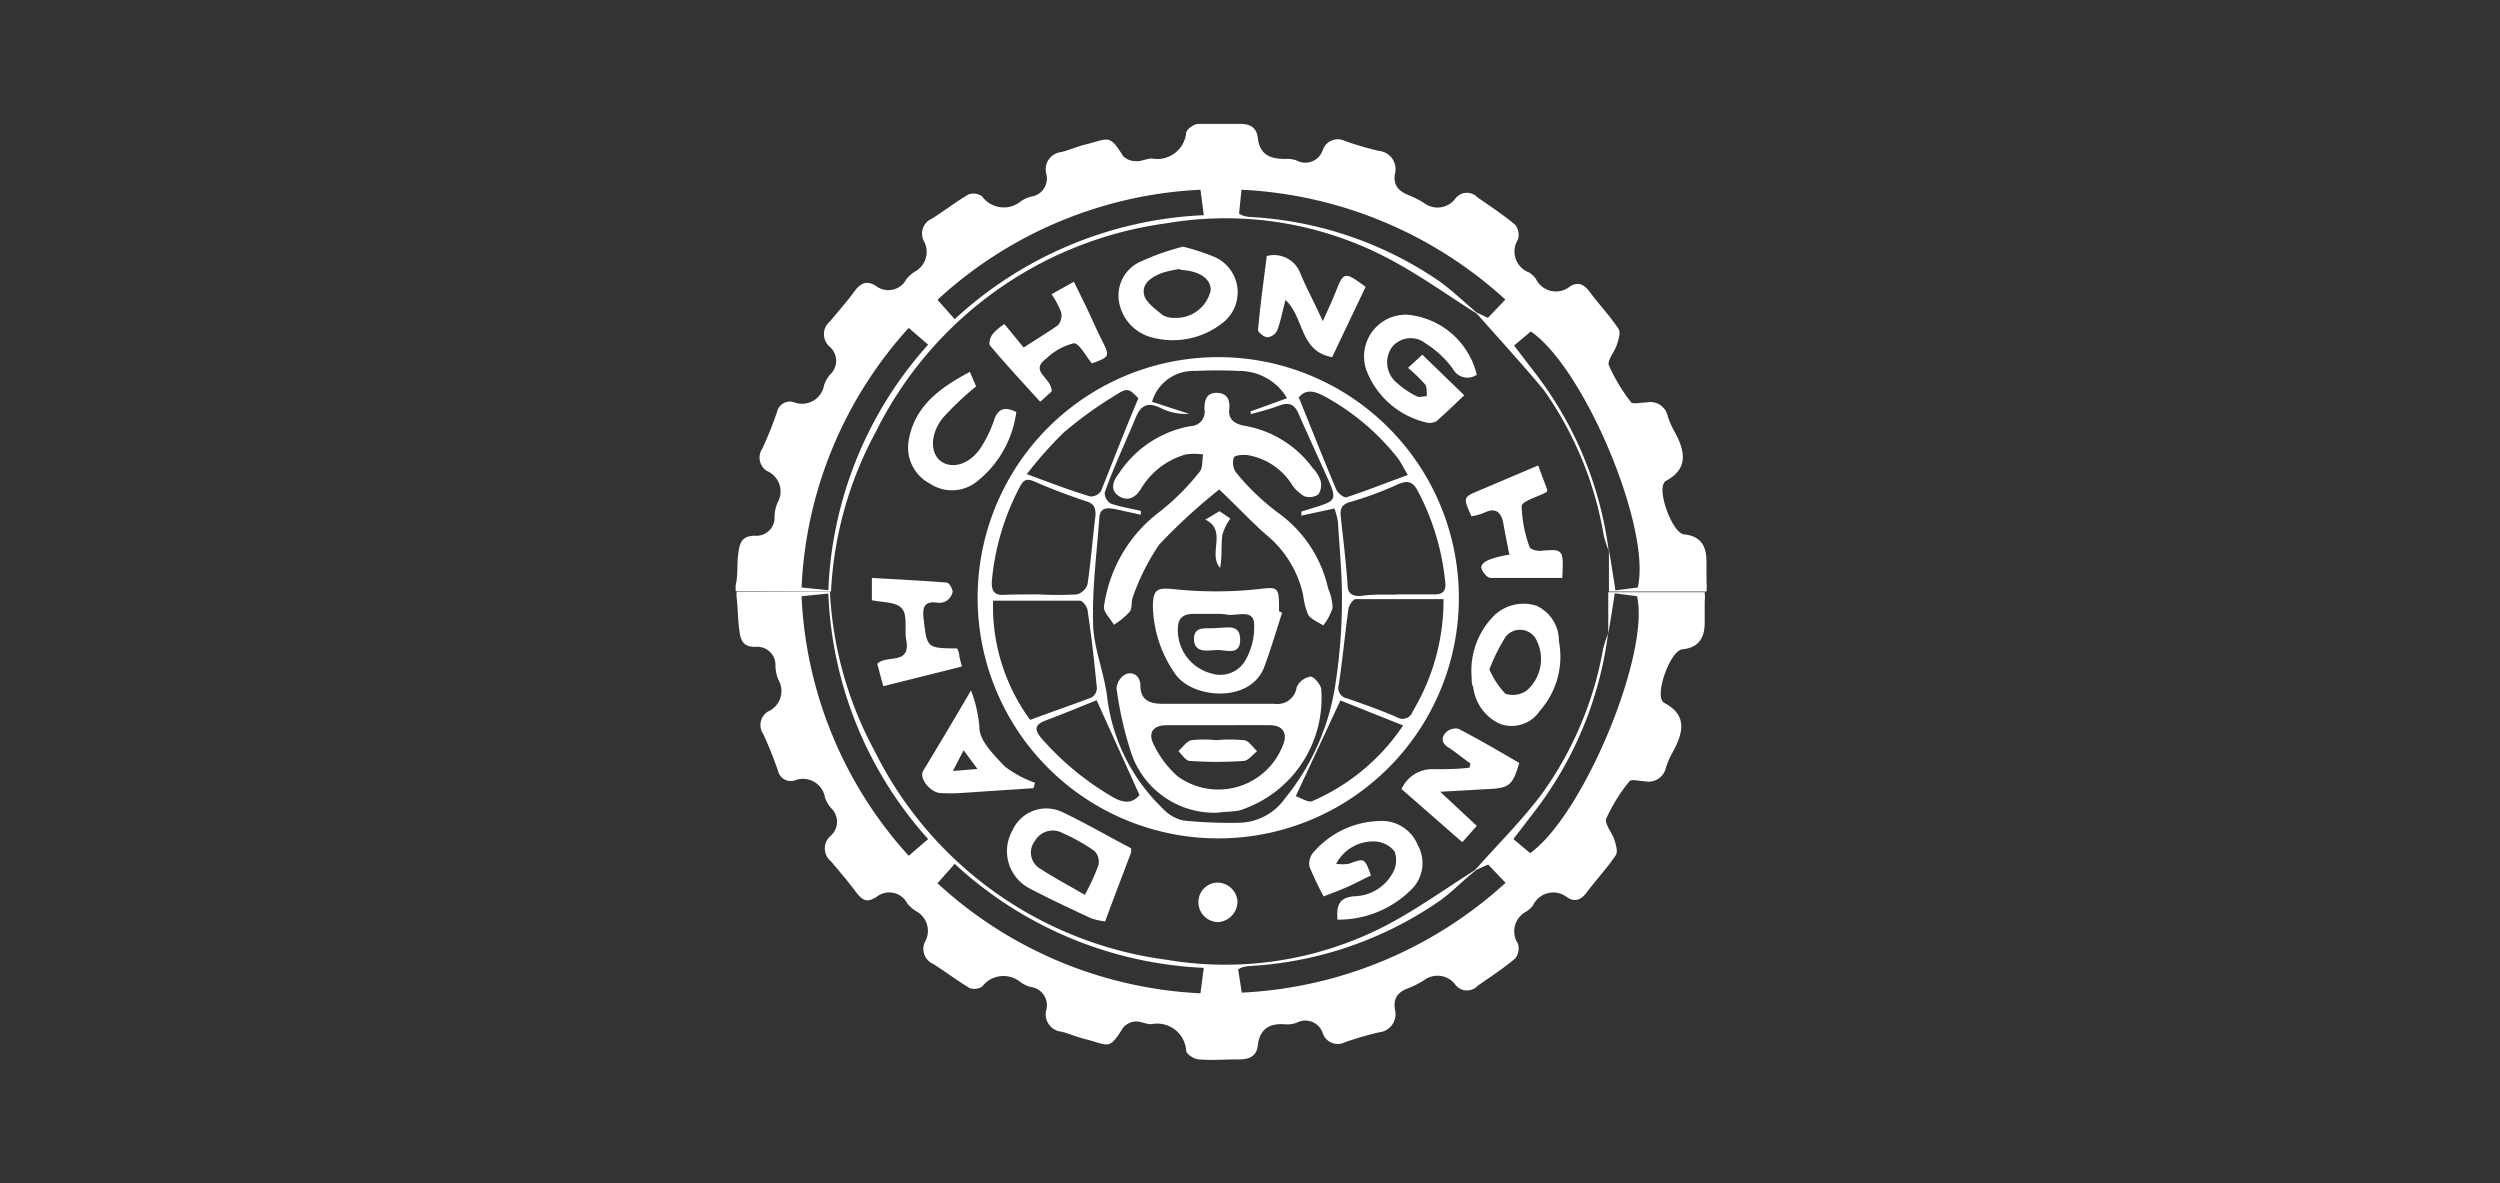<svg id="图层_1" data-name="图层 1" xmlns="http://www.w3.org/2000/svg" viewBox="0 0 112 53"><rect x="0" y="0" width="112" height="53" fill="#333333" stroke="none"/><defs><style>.cls-1{fill:#fff;}</style></defs><title>logo</title><path class="cls-1" d="M54.52,16a10.78,10.78,0,1,1-10.71,11.3A10.78,10.78,0,0,1,54.52,16ZM58.3,23.1l0-.18.61-.19c.9-.28,1-.34.6-1.23s-.91-2-1.35-3c-.2-.44-.48-.48-.9-.31a12.45,12.45,0,0,1-1.23.36l0-.12,1.63-.59a2.47,2.47,0,0,0-2.13-1.22,19.62,19.62,0,0,0-2,0A1.92,1.92,0,0,0,51.61,18l1.66.54A2.53,2.53,0,0,1,52,18.28c-.57-.28-.89-.13-1.11.41-.47,1.13-1,2.24-1.4,3.38a.58.58,0,0,0,.27.49c.44.15.9.22,1.35.33l0,.17-1.14-.25c-.35-.07-.69-.09-.72.39-.11,1.55-.32,3.11-.28,4.66,0,1.12.49,2.23.63,3.36a8.29,8.29,0,0,0,2.49,5,1.78,1.78,0,0,0,.93.54,20.49,20.49,0,0,0,2.48.1,2.58,2.58,0,0,0,2.06-1.08,10.58,10.58,0,0,0,2.28-5.22,24.72,24.72,0,0,0,.28-3.75c0-1.14-.11-2.28-.18-3.42a2.9,2.9,0,0,0-.16-.61Zm6.37,3.74c-1.33,0-2.64,0-3.94,0-.11,0-.3.28-.32.45-.16,1.12-.26,2.25-.43,3.37a.48.48,0,0,0,.38.63c.74.26,1.48.52,2.2.83a.48.48,0,0,0,.73-.25A9.68,9.68,0,0,0,64.67,26.84ZM46.15,32.25c.92-.34,1.84-.66,2.75-1a.51.51,0,0,0,.24-.42c-.11-1.15-.24-2.3-.41-3.44,0-.18-.22-.48-.35-.48-1.3,0-2.6,0-3.89,0A8.6,8.6,0,0,0,46.15,32.25Zm.4-5.62a16,16,0,0,0,1.7,0,.71.71,0,0,0,.47-.45c.15-1,.23-2.07.36-3.11,0-.34-.07-.5-.41-.61-.78-.26-1.55-.55-2.31-.88-.34-.15-.49-.11-.66.21a11.15,11.15,0,0,0-1.27,4.29c0,.43.13.59.55.57S46,26.63,46.55,26.63Zm16,0h1.71c.33,0,.53-.11.49-.51A11,11,0,0,0,63.52,22c-.23-.44-.47-.48-.88-.31a15.3,15.3,0,0,1-2.08.78c-.46.11-.54.31-.49.71.11,1,.23,2,.3,3,0,.4.19.53.57.52C61.47,26.62,62,26.64,62.51,26.64ZM51,17.84c-.45-.45-.48-.49-1.1-.09a17.53,17.53,0,0,0-2.27,1.65A18.53,18.53,0,0,0,46,21.24c1.1.41,2,.75,2.84,1a.55.55,0,0,0,.48-.23C49.86,20.67,50.39,19.28,51,17.84Zm7.2,0c.58,1.44,1.11,2.77,1.66,4.08.07.17.35.39.46.36.9-.3,1.79-.65,2.75-1-.2-.34-.31-.57-.46-.77a10.65,10.65,0,0,0-3.21-2.72C58.82,17.46,58.45,17.45,58.16,17.84ZM51.05,35.62l-1.92-4.25c-.77.31-1.52.62-2.29.91-.51.19-.5.43-.17.81a12.75,12.75,0,0,0,3.15,2.6C50.34,36,50.73,36,51.05,35.62Zm9-4.24-2,4.29c.25.08.56.3.74.22a9.38,9.38,0,0,0,4.07-3.39Z"/><path class="cls-1" d="M50.67,38a.66.66,0,0,1,0,.2c-.38,1-.76,2-1.16,3.08a3,3,0,0,1-.65-.15c-.94-.44-1.89-.88-2.81-1.37a1.88,1.88,0,0,1-.69-2.56,1.66,1.66,0,0,1,2.27-.8C48.66,36.89,49.65,37.47,50.67,38ZM48.6,40.09a9.94,9.94,0,0,0,.61-1.33.7.7,0,0,0-.17-.63,8,8,0,0,0-1.42-.8.92.92,0,0,0-1.26.35.84.84,0,0,0,.26,1.25C47.25,39.34,47.92,39.69,48.6,40.09Z"/><path class="cls-1" d="M63.08,16.48l.64-.59,1.88,1.82c-.43.4-.83.8-1.25,1.16a.61.61,0,0,1-.48.05,3.8,3.8,0,0,1-2.65-2.32,1.87,1.87,0,0,1,1.84-2.5,3.53,3.53,0,0,1,3.1,2.69.74.74,0,0,1-1.08-.28,4.39,4.39,0,0,0-1.22-1.13,1.07,1.07,0,0,0-1.52.2,1.19,1.19,0,0,0,.26,1.59,3.93,3.93,0,0,0,.86.58c.12.07.31,0,.46,0,0-.17,0-.4-.06-.51A7.08,7.08,0,0,0,63.08,16.48Z"/><path class="cls-1" d="M65.92,30.17a3.48,3.48,0,0,1,.92-2.49,1.89,1.89,0,0,1,2-.54,1.73,1.73,0,0,1,1,1.59,3.66,3.66,0,0,1-.85,3.11,1.52,1.52,0,0,1-1.79.59A2.08,2.08,0,0,1,66,30.78C65.92,30.64,65.94,30.48,65.92,30.17Zm.8-.19a3.88,3.88,0,0,0,.72,1.1,1.09,1.09,0,0,0,.94-.13,1.87,1.87,0,0,0,.47-2.24.82.82,0,0,0-1.4-.18A8.49,8.49,0,0,0,66.72,30Z"/><path class="cls-1" d="M59.92,41.2c-.06-.68.1-1,.78-1.05a2,2,0,0,0,1.67-1,1.16,1.16,0,0,0,.11-1,1.19,1.19,0,0,0-.84-.45,1.87,1.87,0,0,0-1.78,1,2.06,2.06,0,0,0,.56,0c.72-.26.71-.27,1,.52-.34.16-.67.34-1,.49s-.72.29-1.12.45a14.31,14.31,0,0,1-.63-1.32.76.76,0,0,1,.15-.63,4.05,4.05,0,0,1,3-1.43,1.73,1.73,0,0,1,1.7,1.09,1.65,1.65,0,0,1-.31,2A4.62,4.62,0,0,1,59.92,41.2Z"/><path class="cls-1" d="M53,11.05a10,10,0,0,1,1.43.47,1.73,1.73,0,0,1,.27,3,3.58,3.58,0,0,1-3,.62,2,2,0,0,1-1.58-1.7,1.66,1.66,0,0,1,1-1.73A11.11,11.11,0,0,1,53,11.05Zm-.1,1a4.34,4.34,0,0,0-.85.18c-.42.17-.93.45-.79,1,.1.34.51.62.82.88a1,1,0,0,0,.56.13A1.58,1.58,0,0,0,54.24,13C54.25,12.51,53.77,12.13,52.86,12.09Z"/><path class="cls-1" d="M65.88,34.21c-.34-.24-.67-.52-1-.73s-.3-.47-.09-.68a.62.62,0,0,1,.55-.15c.92.48,1.82,1,2.72,1.53-.29,1-.44,1.13-1.4,1.17l-2.14.12L66.16,37l-.65.73-2.72-2.38a1.5,1.5,0,0,1,1.45-.89c.53,0,1.06,0,1.59-.07Z"/><path class="cls-1" d="M56.75,11.47a1.26,1.26,0,0,1,1.51.79c.28.67.64,1.32,1,2.13.23-.51.4-.87.55-1.24.39-1,.41-1,1.37-.3L59.68,16c-1.47-.26-1.24-1.78-2.09-2.56-.13.48-.21.94-.37,1.36a.55.55,0,0,1-.44.31c-.15,0-.43-.23-.42-.33C56.46,13.63,56.62,12.54,56.75,11.47Z"/><path class="cls-1" d="M43.45,16.66l.28.65a13.56,13.56,0,0,0-1.49,1.41c-.62.78-.56,1.69,0,2s1.36,0,1.83-.88a5.63,5.63,0,0,0,.46-1c.18-.57.52-.62,1-.38a4.75,4.75,0,0,1-1.75,3.1,1.78,1.78,0,0,1-2.13.1,1.82,1.82,0,0,1-.95-1.87C40.94,18.24,42.05,17.4,43.45,16.66Z"/><path class="cls-1" d="M67.62,24.85c-.1-.51-.2-1-.27-1.4s-.28-.76-.83-.49a2.7,2.7,0,0,1-.6.17c-.38-.86-.38-.85.38-1.17l2.61-1.11.41,1.1c0,.08-.06.11-.08.12-.37.19-1,.37-1.07.58a5.66,5.66,0,0,0,.35,1.84c0,.1.31.2.47.19,1.06-.09,1.06-.09,1,1.21-1.06,0-2.14,0-3.21,0-.15,0-.36-.25-.41-.43s.2-.33.36-.39A4.44,4.44,0,0,1,67.62,24.85Z"/><path class="cls-1" d="M45,14.52l.86,1.05c.55-.36,1.07-.67,1.54-1a.68.68,0,0,0,.14-.58,4,4,0,0,0-.43-.81l1-.56c.22.45.43.87.63,1.29s.39.87.61,1.3c.38.76.38.77-.43,1.07-.28-.32-.56-.91-.82-.9a2.68,2.68,0,0,0-1.22.68c-.79.58.21.82.24,1.47L46.6,18c-.78-.86-1.53-1.67-2.24-2.51-.08-.09,0-.39.11-.52A2.19,2.19,0,0,1,45,14.52Z"/><path class="cls-1" d="M39.06,26.89v-1c1.15.07,2.25.12,3.35.21.11,0,.26.27.27.41a.65.65,0,0,1-.28.41A.6.6,0,0,1,42,27c-.62-.09-.68.24-.62.74.15,1.29.14,1.3,1.5,1.31a1.7,1.7,0,0,1,.09.24c0,.16.07.33.12.57l-3.52.88-.27-1c.42-.43,1.51.08,1.3-1.07-.09-.46.07-1.07-.18-1.39S39.6,27,39.06,26.89Z"/><path class="cls-1" d="M43.5,30.93a5.88,5.88,0,0,1,.38,1.68c0,.58.66,1.23,1.15,1.74a5,5,0,0,0,1.34.72l-.07.24L43,35.53a8,8,0,0,1-.85,0c-.43,0-1-.64-.79-1C42.05,33.39,42.75,32.22,43.5,30.93Zm.29,3.52-.62-.84-.48.93Z"/><path class="cls-1" d="M55.44,40.39a.93.93,0,0,1-.86.92.89.89,0,0,1-.89-.86.87.87,0,0,1,.84-.91A.91.91,0,0,1,55.44,40.39Z"/><path class="cls-1" d="M54.62,21.93a25.68,25.68,0,0,0-2.69,2.47,10.14,10.14,0,0,0-1.18,2.35c-.09.22,0,.52-.17.69a3.34,3.34,0,0,1-.68.55c-.15-.28-.49-.59-.44-.83A6.42,6.42,0,0,1,52,22.89a10.67,10.67,0,0,0,1.74-1.75c.15-.17.11-.51.16-.78a2.56,2.56,0,0,0-.78,0,3.4,3.4,0,0,0-2,1.53c-.23.39-.59.6-1,.33s-.25-.69,0-1a4.85,4.85,0,0,1,3.22-2.13.64.64,0,0,0,.62-.76c0-.38.07-.73.54-.73s.62.31.57.75.25.64.66.72a4.8,4.8,0,0,1,3.09,1.91,1.53,1.53,0,0,1,.34.55.75.75,0,0,1-.1.62.7.7,0,0,1-.63.08,1.72,1.72,0,0,1-.59-.58,2.92,2.92,0,0,0-2-1.27c-.18,0-.53,0-.57.13a.79.79,0,0,0,.09.64,10.7,10.7,0,0,0,1.88,1.81,5.69,5.69,0,0,1,2.26,3.4,2.38,2.38,0,0,1,.2.88,2.48,2.48,0,0,1-.42.78c-.24-.16-.55-.27-.68-.49a3.44,3.44,0,0,1-.22-.88,4.81,4.81,0,0,0-1.64-2.68C56,23.32,55.32,22.58,54.62,21.93Z"/><path class="cls-1" d="M54.5,36.41a3.93,3.93,0,0,1-3.82-2.67,16.5,16.5,0,0,1-.66-2.9.79.79,0,0,1,.42-.64c.36-.13.64.11.65.51,0,.68.45.82,1,.82,1.66,0,3.31,0,5,0a.87.87,0,0,0,1-.74.83.83,0,0,1,.62-.48c.15,0,.45.34.48.56a5.28,5.28,0,0,1-3.67,5.44C55.16,36.37,54.83,36.37,54.5,36.41Zm.06-3.92h0c-.77,0-1.53,0-2.3,0-.6,0-.84.34-.58.85a4.44,4.44,0,0,0,1.08,1.44,3.1,3.1,0,0,0,4.72-1.41c.21-.52,0-.87-.57-.88C56.13,32.48,55.34,32.49,54.56,32.49Z"/><path class="cls-1" d="M57.44,27.45c-.26.8-.5,1.61-.79,2.4-.61,1.69-3.25,1.45-4,.34a5.46,5.46,0,0,1-1-3c0-.83.21-.87,1-.79a17.81,17.81,0,0,0,3.65,0c.91-.1,1-.15,1,.78v.2Zm-2.83.05v0H53.5c-.4,0-.72.12-.73.62a2,2,0,0,0,1.5,2.05,1.3,1.3,0,0,0,1.49-.53,3,3,0,0,0,.42-1.77c-.09-.59-.81-.25-1.25-.34A1.71,1.71,0,0,0,54.61,27.5Z"/><path class="cls-1" d="M54,23.28l.63-.38.49.33a2.48,2.48,0,0,0-.36.73c-.06.49,0,1-.1,1.48C54.1,24.8,55,23.77,54,23.28Z"/><path class="cls-1" d="M54.48,33.16a6.31,6.31,0,0,1,1.23,0c.23,0,.41.32.61.49-.2.16-.4.43-.6.44a17.61,17.61,0,0,1-2.41,0c-.19,0-.35-.28-.52-.44.19-.17.36-.43.58-.49a5.13,5.13,0,0,1,1.11,0Z"/><path class="cls-1" d="M54.56,28.13c.41,0,1-.19,1,.53s-.62.46-1,.46-1.06.19-1.07-.48S54.14,28.2,54.56,28.13Z"/><path class="cls-1" d="M37.23,26.5a16.73,16.73,0,0,1,2-7.14A17.08,17.08,0,0,1,52.28,10a15.65,15.65,0,0,1,9.8,1.52c1.42.73,2.73,1.68,4.08,2.53,1,1.13,2,2.22,3,3.42A15.85,15.85,0,0,1,71.85,24a6,6,0,0,0,.22.68,16.51,16.51,0,0,0-3.39-8.09l-.85-1.11.75-.63C71,16.51,74,23.72,73.37,26.32l-1,.13c-.09-.61-.19-1.22-.29-1.83V26.5h4.37a2.32,2.32,0,0,0,0-.44c0-.3,0-.61,0-.92,0-.63-.22-1.12-1-1.2-.52-.05-1.19-1.87-.9-2.31a.26.26,0,0,1,.09-.09c1-.54.85-1.31.42-2.13a3.88,3.88,0,0,1-.35-.78.79.79,0,0,0-.94-.6c-.24,0-.6.08-.69,0a7.68,7.68,0,0,1-1-1.66c-.09-.22.25-.6.35-.91s.18-.57.08-.73c-.39-.58-.87-1.09-1.29-1.65-.24-.33-.51-.48-.88-.25a1,1,0,0,1-1.54-.35,1.23,1.23,0,0,0-.29-.27A1,1,0,0,1,68,10.74a.72.72,0,0,0-.12-.67c-.53-.45-1.12-.83-1.69-1.23a.65.65,0,0,0-1,.07,1,1,0,0,1-1.4.18,4.83,4.83,0,0,0-.64-.33c-.47-.18-.76-.44-.65-1a.82.82,0,0,0-.73-1,15.39,15.39,0,0,1-1.51-.44.71.71,0,0,0-1,.4.82.82,0,0,1-1.17.47,1.26,1.26,0,0,0-.51-.07c-.69,0-1.14-.19-1.23-.94-.05-.48-.37-.64-.83-.63-.61,0-1.22,0-1.83,0-.2,0-.52.23-.55.4A1.3,1.3,0,0,1,51.6,7.1c-.23,0-.47.14-.7.12A.82.82,0,0,1,50.32,7c-.62-1-.64-.79-1.64-.54-.38.09-.74.25-1.12.35a.78.78,0,0,0-.68,1,.82.82,0,0,1-.69,1,1.35,1.35,0,0,0-.47.22A1.2,1.2,0,0,1,44,8.8a.66.66,0,0,0-.61-.09c-.56.33-1.08.73-1.63,1.08a.73.73,0,0,0-.35,1.05A1,1,0,0,1,41,12.16a1.59,1.59,0,0,0-.39.34.91.91,0,0,1-1.38.3c-.39-.24-.67-.13-.94.24s-.73.91-1.11,1.36a.74.74,0,0,0,0,1.14.84.84,0,0,1,0,1.25,1.51,1.51,0,0,0-.26.46,1,1,0,0,1-1.35.77.59.59,0,0,0-.76.44,16.51,16.51,0,0,1-.66,1.64.71.71,0,0,0,.21,1,1,1,0,0,1,.47,1.43,1.7,1.7,0,0,0-.13.64.81.81,0,0,1-.88.83c-.65,0-.69.41-.75.84s0,.92-.11,1.37a2.62,2.62,0,0,0,0,.27Zm18.39-18a18.87,18.87,0,0,1,11.82,4.92l-.78.82L66.15,14h0c-.57-.48-1.1-1-1.71-1.43A16.55,16.55,0,0,0,56,9.72a1.8,1.8,0,0,1-.32-.06,1.4,1.4,0,0,1-.17-.09Zm-1.84,0,.15,1.14A17.57,17.57,0,0,0,42.77,14.3L42,13.43A18.69,18.69,0,0,1,53.78,8.5ZM40.71,14.69l.87.75a17.46,17.46,0,0,0-4.47,11l-1.2-.12A18.51,18.51,0,0,1,40.71,14.69Z"/><path class="cls-1" d="M33,26.5a2.62,2.62,0,0,0,0,.27c.06.45.05.91.11,1.37s.1.85.75.84a.81.81,0,0,1,.88.83,1.7,1.7,0,0,0,.13.64,1,1,0,0,1-.47,1.43.71.71,0,0,0-.21,1,16.51,16.51,0,0,1,.66,1.64.59.59,0,0,0,.76.44,1,1,0,0,1,1.35.77,1.51,1.51,0,0,0,.26.46.84.84,0,0,1,0,1.25.74.74,0,0,0,0,1.14c.38.45.76.89,1.11,1.36s.55.48.94.24a.91.91,0,0,1,1.38.3,1.59,1.59,0,0,0,.39.34,1,1,0,0,1,.43,1.32.73.73,0,0,0,.35,1.05c.55.35,1.07.75,1.63,1.08A.66.66,0,0,0,44,44.2,1.2,1.2,0,0,1,45.72,44a1.35,1.35,0,0,0,.47.22.82.82,0,0,1,.69,1,.78.78,0,0,0,.68,1c.38.1.74.26,1.12.35,1,.25,1,.5,1.64-.54a.82.82,0,0,1,.58-.27c.23,0,.47.14.7.12a1.3,1.3,0,0,1,1.54,1.18c0,.17.35.38.55.4.61.05,1.22,0,1.83,0,.46,0,.78-.15.83-.63.09-.75.54-1,1.23-.94a1.26,1.26,0,0,0,.51-.07.82.82,0,0,1,1.17.47.71.71,0,0,0,1,.4,15.39,15.39,0,0,1,1.51-.44.82.82,0,0,0,.73-1c-.11-.58.18-.84.65-1a4.83,4.83,0,0,0,.64-.33,1,1,0,0,1,1.4.18.65.65,0,0,0,1,.07c.57-.4,1.16-.78,1.69-1.23a.72.72,0,0,0,.12-.67,1,1,0,0,1,.39-1.44,1.23,1.23,0,0,0,.29-.27,1,1,0,0,1,1.54-.35c.37.23.64.08.88-.25.42-.56.9-1.07,1.29-1.65.1-.16,0-.49-.08-.73s-.44-.69-.35-.91A7.68,7.68,0,0,1,73,35c.09-.11.45,0,.69,0a.79.79,0,0,0,.94-.6,3.88,3.88,0,0,1,.35-.78c.43-.82.61-1.59-.42-2.13a.26.26,0,0,1-.09-.09c-.29-.44.38-2.26.9-2.31.78-.08,1-.57,1-1.2,0-.31,0-.62,0-.92a2.32,2.32,0,0,0,0-.44H72.05v1.88c.1-.61.2-1.22.29-1.83l1,.13c.59,2.6-2.41,9.81-4.79,11.51l-.75-.63.85-1.11a16.51,16.51,0,0,0,3.39-8.09,6,6,0,0,0-.22.68,15.85,15.85,0,0,1-2.74,6.49c-.9,1.2-2,2.29-3,3.42-1.35.85-2.66,1.8-4.08,2.53A15.65,15.65,0,0,1,52.28,43a17.08,17.08,0,0,1-13.1-9.36,16.73,16.73,0,0,1-2-7.14ZM55.47,43.43a1.4,1.4,0,0,1,.17-.09,1.8,1.8,0,0,1,.32-.06,16.55,16.55,0,0,0,8.49-2.89c.61-.42,1.14-1,1.71-1.43h0l.51-.23.78.82a18.87,18.87,0,0,1-11.82,4.92ZM42,39.57l.77-.87a17.57,17.57,0,0,0,11.16,4.66l-.15,1.14A18.69,18.69,0,0,1,42,39.57ZM35.91,26.71l1.2-.12a17.46,17.46,0,0,0,4.47,11l-.87.75A18.51,18.51,0,0,1,35.91,26.71Z"/></svg>